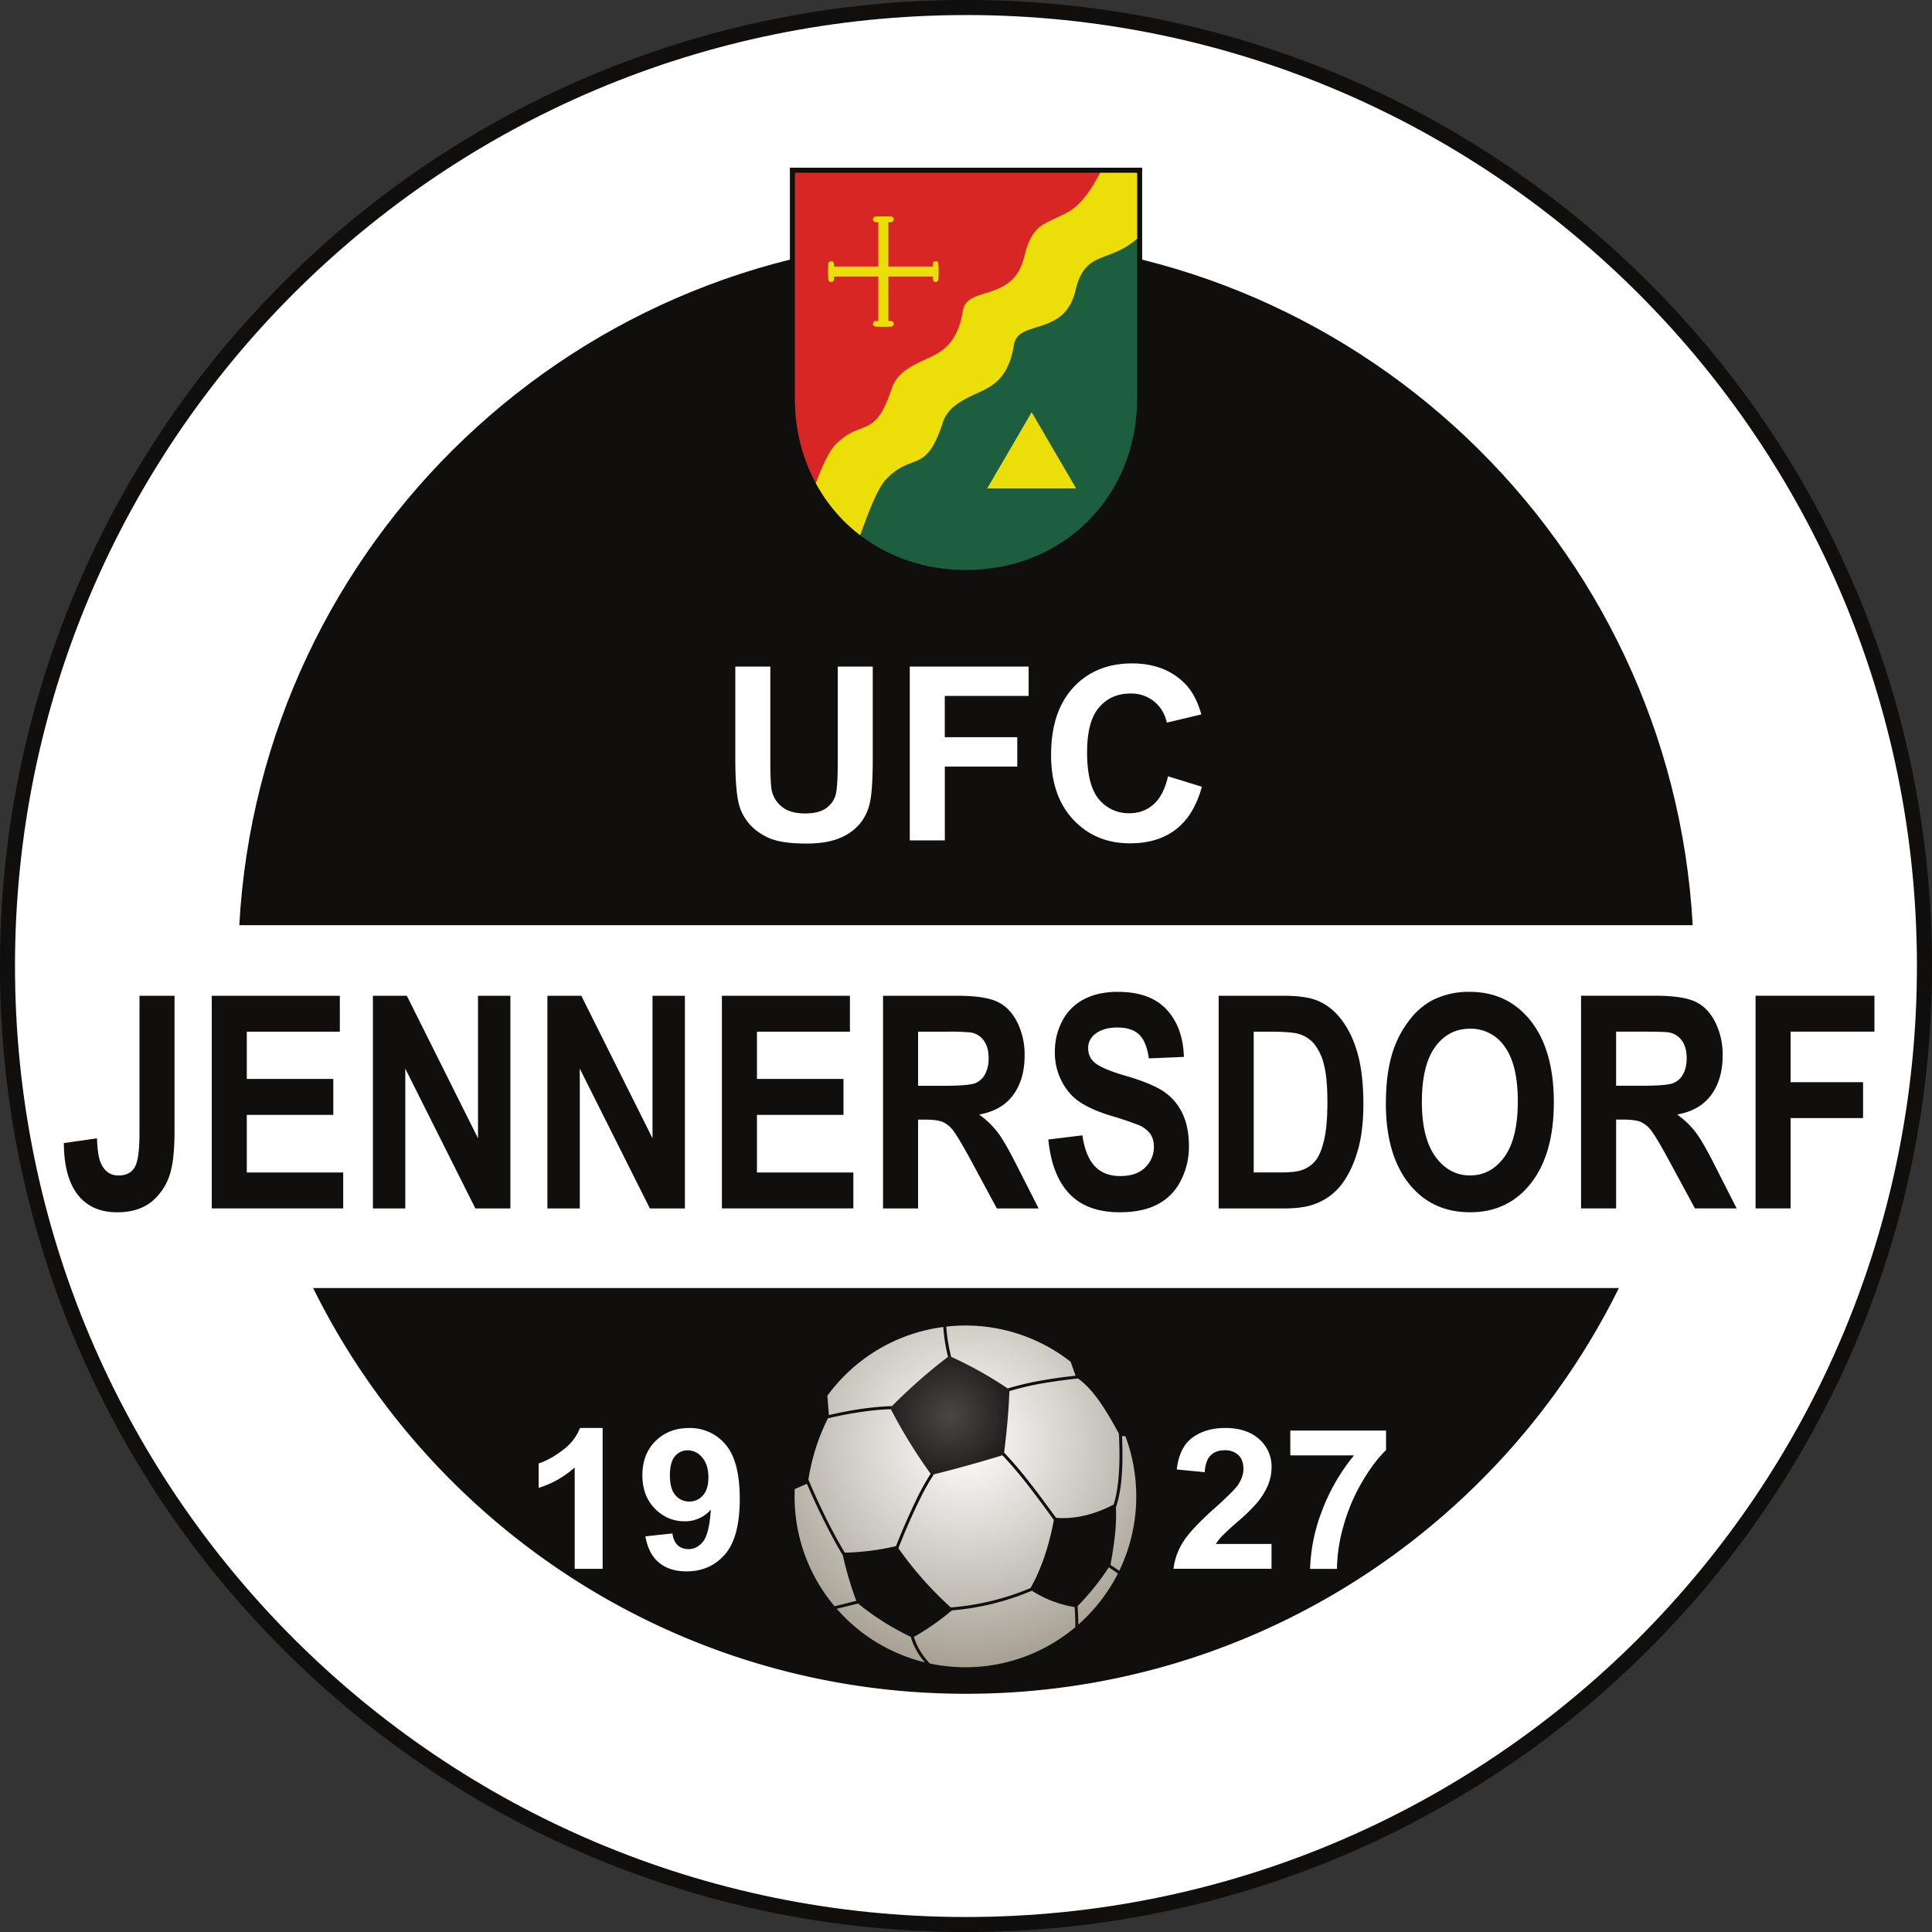 <svg xmlns="http://www.w3.org/2000/svg" width="500" height="500" fill="none"><rect width="100%" height="100%" fill="#333333" stroke="none"/><path fill="#100F0E" fill-rule="evenodd" d="M250 0a249.21 249.21 0 0 1 176.78 73.22A249.21 249.21 0 0 1 500 250a249.21 249.21 0 0 1-73.22 176.78A249.21 249.21 0 0 1 250 500a249.22 249.22 0 0 1-176.78-73.22A249.21 249.21 0 0 1 0 250 249.22 249.22 0 0 1 73.22 73.22 249.22 249.22 0 0 1 250 0Z" clip-rule="evenodd"/><path fill="#fff" fill-rule="evenodd" d="M250 3.89C385.92 3.89 496.1 114.08 496.1 250c0 135.93-110.19 246.12-246.11 246.12C114.07 496.12 3.88 385.92 3.88 250 3.88 114.08 114.08 3.9 250 3.9Z" clip-rule="evenodd"/><path fill="#100F0E" fill-rule="evenodd" d="m221.84 139.56-.76-.57v-.02a43.4 43.4 0 0 1-9.73-10.95l-.04.1-1.34-2.47-.11-.22a45.56 45.56 0 0 1-4.03-10.57 49.21 49.21 0 0 1-1.4-11.75V43.4h91.16v59.7c0 13.01-4.9 24.45-13.06 32.63-8.14 8.16-19.52 13.08-32.53 13.08a48.1 48.1 0 0 1-15.03-2.36 44.36 44.36 0 0 1-11.73-5.86v.03l-1.4-1.07ZM454.34 312.74v-55.05h30.76v9.3h-21.7v13.07h18.76v9.3H463.4v23.38h-9.06Zm-36.1-31.75h6.7c4.33 0 7.03-.24 8.12-.68a5.08 5.08 0 0 0 2.53-2.33c.61-1.1.92-2.49.92-4.14 0-1.86-.41-3.35-1.21-4.5a5.26 5.26 0 0 0-3.4-2.15c-.74-.13-2.94-.2-6.6-.2h-7.05v14Zm-9.06 31.75v-55.05h19.04c4.78 0 8.26.5 10.43 1.5 2.18.98 3.9 2.73 5.21 5.26a18.69 18.69 0 0 1 1.96 8.67c0 4.14-.98 7.55-2.95 10.24-1.97 2.69-4.9 4.38-8.82 5.08a21.89 21.89 0 0 1 4.81 4.62c1.27 1.67 2.98 4.66 5.13 8.94l5.46 10.74h-10.8l-6.5-12.02c-2.31-4.27-3.91-6.96-4.77-8.08a7.12 7.12 0 0 0-2.72-2.27c-.97-.42-2.5-.62-4.58-.62h-1.83v22.99h-9.07Zm-41.2-27.56c0 6.24 1.18 10.96 3.53 14.2 2.34 3.2 5.32 4.82 8.93 4.82 3.62 0 6.57-1.6 8.9-4.79 2.31-3.2 3.47-8 3.47-14.39 0-6.31-1.13-11.03-3.39-14.13a10.55 10.55 0 0 0-8.98-4.66c-3.73 0-6.74 1.57-9.02 4.71-2.29 3.15-3.44 7.9-3.44 14.24Zm-9.31.37c0-5.61.69-10.33 2.05-14.15 1.01-2.8 2.4-5.33 4.17-7.56a18.08 18.08 0 0 1 5.79-4.97 20.7 20.7 0 0 1 9.65-2.18c6.61 0 11.88 2.53 15.86 7.56 3.95 5.05 5.94 12.06 5.94 21.04 0 8.9-1.97 15.88-5.9 20.9-3.93 5.03-9.2 7.54-15.77 7.54-6.66 0-11.96-2.5-15.9-7.5-3.92-5-5.9-11.9-5.9-20.68ZM324.46 267v36.43h6.72c2.5 0 4.32-.18 5.44-.52a7.83 7.83 0 0 0 3.63-2.3c.97-1.07 1.76-2.84 2.36-5.3.62-2.46.92-5.83.92-10.08 0-4.26-.3-7.51-.92-9.79a13.4 13.4 0 0 0-2.55-5.33 8.14 8.14 0 0 0-4.17-2.59c-1.25-.34-3.72-.52-7.4-.52h-4.03Zm-9.07-9.3h16.49c3.72 0 6.55.34 8.5 1.05 2.62.94 4.87 2.63 6.73 5.07 1.88 2.42 3.3 5.4 4.27 8.92.97 3.5 1.46 7.85 1.46 13 0 4.53-.45 8.43-1.37 11.71-1.12 4.01-2.71 7.25-4.79 9.72a15.38 15.38 0 0 1-6.33 4.4c-2 .78-4.65 1.17-7.98 1.17h-16.98v-55.05Zm-44.08 37.2 8.81-1.07c.54 3.62 1.6 6.27 3.21 7.98 1.62 1.7 3.8 2.55 6.54 2.55 2.9 0 5.08-.76 6.55-2.27a7.38 7.38 0 0 0 2.21-5.3c0-1.31-.31-2.42-.93-3.34a7.27 7.27 0 0 0-3.24-2.37 88.13 88.13 0 0 0-7.2-2.4c-4.82-1.5-8.2-3.31-10.16-5.48a15.98 15.98 0 0 1-4.1-11.1c0-2.81.64-5.45 1.93-7.9 1.29-2.44 3.14-4.3 5.57-5.58 2.43-1.29 5.35-1.93 8.79-1.93 5.6 0 9.81 1.53 12.64 4.6 2.83 3.05 4.31 7.13 4.46 12.24l-9.07.38c-.39-2.84-1.21-4.88-2.47-6.12-1.26-1.24-3.16-1.87-5.68-1.87-2.6 0-4.65.66-6.12 2a4.4 4.4 0 0 0-1.43 3.43c0 1.3.45 2.42 1.35 3.35 1.14 1.19 3.9 2.42 8.28 3.7 4.4 1.27 7.63 2.6 9.73 3.96a14.03 14.03 0 0 1 4.94 5.6c1.18 2.37 1.78 5.29 1.78 8.76a19 19 0 0 1-2.14 8.87 13.8 13.8 0 0 1-6.04 6.13c-2.6 1.35-5.86 2.01-9.75 2.01-5.65 0-10-1.6-13.03-4.81-3.04-3.2-4.84-7.88-5.43-14.02ZM237.6 281h6.69c4.33 0 7.03-.24 8.12-.68a5.09 5.09 0 0 0 2.53-2.33 8.4 8.4 0 0 0 .91-4.14c0-1.86-.4-3.35-1.2-4.5a5.26 5.26 0 0 0-3.4-2.15 60.8 60.8 0 0 0-6.6-.2h-7.05v14Zm-9.07 31.75v-55.05h19.04c4.78 0 8.26.5 10.43 1.5 2.18.98 3.9 2.73 5.21 5.26a18.7 18.7 0 0 1 1.96 8.67c0 4.14-.98 7.55-2.95 10.24-1.97 2.69-4.9 4.38-8.83 5.08a21.93 21.93 0 0 1 4.82 4.62c1.27 1.67 2.98 4.66 5.13 8.94l5.46 10.74h-10.81l-6.48-12.02c-2.33-4.27-3.92-6.96-4.78-8.08a7.13 7.13 0 0 0-2.72-2.27c-.97-.42-2.5-.62-4.58-.62h-1.83v22.99h-9.07Zm-41.7 0v-55.05h33.13v9.3H195.9v12.23h22.39v9.3h-22.39v14.91h24.95v9.3h-34.02Zm-45.16 0v-55.05h8.77l18.43 36.89v-36.89h8.38v55.05h-9.06l-18.14-36.19v36.19h-8.38Zm-45.16 0v-55.05h8.78l18.42 36.89v-36.89h8.38v55.05h-9.06l-18.14-36.19v36.19h-8.38Zm-41.7 0v-55.05h33.14v9.3H63.87v12.23h22.39v9.3H63.87v14.91h24.95v9.3H54.81Zm-18.7-55.05h9.06v34.88c0 4.56-.32 8.07-.98 10.53a15 15 0 0 1-4.76 7.73c-2.3 1.93-5.33 2.9-9.1 2.9-4.42 0-7.82-1.5-10.2-4.54-2.38-3.04-3.58-7.5-3.6-13.37l8.57-1.23c.1 3.14.47 5.36 1.11 6.65.97 1.98 2.44 2.96 4.42 2.96 2 0 3.4-.7 4.23-2.13.83-1.4 1.24-4.34 1.24-8.8V257.7ZM418.96 333.35H81.04c30.75 62.22 94.86 105 168.96 105 74.1 0 138.21-42.78 168.96-105Z" clip-rule="evenodd"/><path fill="#fff" fill-rule="evenodd" d="M155.96 406.01h-7.23v-26.23a25.06 25.06 0 0 1-9.33 5.28v-6.33c1.89-.59 3.94-1.71 6.14-3.37a12.9 12.9 0 0 0 4.56-5.8h5.86v36.45Zm11.08-8.41 7.01-.75a4.8 4.8 0 0 0 1.33 3.06c.71.66 1.66 1 2.83 1 1.48 0 2.74-.68 3.78-2 1.03-1.32 1.7-4.07 1.98-8.23a8.78 8.78 0 0 1-6.81 3.03c-2.97 0-5.53-1.1-7.69-3.3-2.15-2.2-3.22-5.06-3.22-8.58 0-3.68 1.13-6.64 3.4-8.89 2.28-2.25 5.19-3.37 8.7-3.37a11.9 11.9 0 0 1 9.42 4.27c2.45 2.85 3.68 7.53 3.68 14.06 0 6.63-1.27 11.42-3.82 14.36-2.55 2.94-5.87 4.41-9.97 4.41-2.94 0-5.31-.76-7.13-2.28-1.81-1.5-2.98-3.78-3.5-6.8Zm16.3-15.2c0-2.24-.54-3.98-1.62-5.21a4.79 4.79 0 0 0-3.7-1.85c-1.34 0-2.45.5-3.33 1.52-.88 1.01-1.32 2.66-1.32 4.96 0 2.33.48 4.05 1.44 5.15a4.6 4.6 0 0 0 3.6 1.63c1.38 0 2.55-.52 3.5-1.58.95-1.05 1.42-2.6 1.42-4.63Zm145.73 17.19V406h-25.36c.27-2.44 1.1-4.75 2.47-6.94 1.37-2.18 4.08-5.09 8.13-8.7 3.26-2.92 5.25-4.9 5.99-5.94 1-1.44 1.5-2.86 1.5-4.26 0-1.56-.44-2.75-1.3-3.58a4.93 4.93 0 0 0-3.58-1.25c-1.52 0-2.71.44-3.6 1.32-.9.86-1.4 2.32-1.55 4.35l-7.22-.7c.43-3.82 1.78-6.57 4.04-8.24 2.27-1.67 5.1-2.5 8.5-2.5 3.73 0 6.65.97 8.79 2.9a9.34 9.34 0 0 1 3.2 7.21c0 1.64-.32 3.2-.92 4.68a18.7 18.7 0 0 1-2.9 4.64 44.34 44.34 0 0 1-4.75 4.64 70.31 70.31 0 0 0-4.35 4.01c-.62.66-1.1 1.31-1.49 1.94h14.4Zm4.86-22.93v-6.43h24.78v5.06c-2.04 1.93-4.12 4.7-6.24 8.3a47.48 47.48 0 0 0-4.83 11.53 41.15 41.15 0 0 0-1.63 10.9h-6.96a45.37 45.37 0 0 1 3.22-15.37 50.74 50.74 0 0 1 8.15-14h-16.49Z" clip-rule="evenodd"/><path fill="url(#a)" fill-rule="evenodd" d="M261.23 359.64a99.53 99.53 0 0 0-15.58-8.72 139.68 139.68 0 0 0-15.27 13.45 132.27 132.27 0 0 0 10.7 17.34c6.6-1.65 12.84-3.38 18.7-5.2.79-6.18 1.31-11.88 1.45-16.87Z" clip-rule="evenodd"/><path fill="url(#b)" fill-rule="evenodd" d="M224.15 364.45a72 72 0 0 1 6.7-.55c4.63-4.66 9.46-8.91 14.5-12.75a42.96 42.96 0 0 1-1.22-7.73 44.19 44.19 0 0 0-30.01 17.8l.4 5c3.5-.82 6.69-1.4 9.63-1.77Zm22-13.3a99.5 99.5 0 0 1 14.64 8.19 73.63 73.63 0 0 1 10.2-2.31c2.39-.4 4.87-.72 7.37-1l-1.28-3.6a44.02 44.02 0 0 0-32.18-9.1 42.21 42.21 0 0 0 1.26 7.82Zm15.07 8.87a73.79 73.79 0 0 1 9.89-2.23c2.55-.41 5.2-.75 7.86-1.05 4.17 2.96 7.46 8.55 10.6 14.27.21 4.27.2 8.08-.09 11.38-.23 2.67-.64 5-1.25 6.98-5.22 2.72-10.19 3.8-14.92 3.45l-.64-.87c-4.01-5.48-8.06-11.02-12.81-16.01.72-5.8 1.21-11.18 1.36-15.92Zm-28.72 40.65a177.8 177.8 0 0 1 5.58-12.72 61.12 61.12 0 0 1 3.6-6.39 336.44 336.44 0 0 0 17.75-4.94c4.66 4.91 8.65 10.38 12.61 15.78l.7.96c-1.23 6.59-3.16 12.53-6.04 17.63a66.7 66.7 0 0 1-20.63 5.02 92.1 92.1 0 0 1-13.57-15.34Zm-18.35-7.03c-1.7-3.38-3.36-6.98-4.94-10.7a53.64 53.64 0 0 1 5.05-15.87 94.95 94.95 0 0 1 9.99-1.85c2.24-.29 4.33-.46 6.3-.53a132.44 132.44 0 0 0 10.3 16.72 62.63 62.63 0 0 0-3.47 6.2 177.25 177.25 0 0 0-5.5 12.53 66.29 66.29 0 0 1-13.25 1.7 128.3 128.3 0 0 1-4.48-8.2Zm3.97 8.87a128.8 128.8 0 0 1-4.66-8.53 191.7 191.7 0 0 1-4.64-9.97l-3.14 1.36a44.03 44.03 0 0 0 10.31 30.33l5.62-1.4a90.48 90.48 0 0 1-3.49-11.8Zm17.6 21.1c.3 1.12.75 2.2 1.33 3.28.6 1.13 1.37 2.24 2.3 3.33a44.2 44.2 0 0 1-22.8-13.87l5.52-1.36a67.53 67.53 0 0 0 13.65 8.63Zm42.4-7.7a29.1 29.1 0 0 1-11.07-4.23 67.65 67.65 0 0 1-20.7 5.09 66.41 66.41 0 0 1-9.82 6.86c.29.98.69 1.95 1.2 2.9a19.1 19.1 0 0 0 2.92 3.99c2.97.63 6.05.96 9.2.96 10.84 0 20.76-3.9 28.45-10.37 0-1.72-.06-3.45-.18-5.2Zm8.85-10.29 2.35 1.6a44.4 44.4 0 0 1-10.25 13.22 76.03 76.03 0 0 0-.19-4.77 66.49 66.49 0 0 0 8.09-10.05Zm3.29-23.16a33.46 33.46 0 0 1-1.47 7.7c.26 4.56-.43 9.38-1.38 14.76l-.03.05 2.28 1.55a44.04 44.04 0 0 0 4.4-19.25c0-5.5-1-10.76-2.83-15.61l-.85.03c.18 4.02.15 7.62-.12 10.77Z" clip-rule="evenodd"/><path fill="#100F0E" fill-rule="evenodd" d="M438.07 239.44c-5.48-99.11-87.59-177.8-188.07-177.8-100.49 0-182.6 78.69-188.07 177.8h376.14Z" clip-rule="evenodd"/><path fill="#fff" fill-rule="evenodd" d="m302.28 200.9 8.76 2.71c-1.35 4.95-3.59 8.63-6.72 11.04-3.12 2.4-7.08 3.6-11.89 3.6-5.95 0-10.83-2.04-14.67-6.13-3.82-4.08-5.74-9.66-5.74-16.75 0-7.49 1.93-13.31 5.77-17.46 3.85-4.15 8.91-6.22 15.19-6.22 5.48 0 9.93 1.63 13.34 4.9 2.05 1.92 3.57 4.68 4.59 8.3l-8.94 2.13a9.58 9.58 0 0 0-3.32-5.52 9.5 9.5 0 0 0-6.12-2.02c-3.33 0-6.03 1.2-8.09 3.6-2.07 2.38-3.1 6.26-3.1 11.62 0 5.67 1.02 9.73 3.05 12.14a9.9 9.9 0 0 0 7.95 3.62c2.4 0 4.48-.77 6.21-2.3 1.73-1.54 2.98-3.95 3.73-7.25Zm-66.83 16.6v-45h30.76v7.61h-21.7v10.68h18.76v7.6h-18.75v19.1h-9.07Zm-45.15-45h9.06v24.39c0 3.87.12 6.37.34 7.52a7.32 7.32 0 0 0 2.73 4.44c1.44 1.12 3.41 1.67 5.92 1.67 2.53 0 4.45-.52 5.74-1.58a6.25 6.25 0 0 0 2.32-3.88c.26-1.55.4-4.09.4-7.65v-24.9h9.06v23.65c0 5.4-.24 9.23-.72 11.46a12.76 12.76 0 0 1-2.7 5.66 13.5 13.5 0 0 1-5.25 3.66c-2.2.91-5.05 1.37-8.58 1.37-4.27 0-7.5-.49-9.7-1.48-2.2-1-3.93-2.29-5.22-3.88a12.42 12.42 0 0 1-2.52-5c-.6-2.57-.88-6.38-.88-11.42v-24.02Z" clip-rule="evenodd"/><path fill="#1D5E3E" fill-rule="evenodd" d="M244.03 109.28c-4.45 13.73-7.82 7.58-14.7 14.76-2.4 2.5-4.93 9.6-6.71 14.5 7.42 5.68 16.85 8.98 27.38 8.98 25.32 0 44.29-19.12 44.29-44.41V61.78c-7.52 6.55-13.45 2.77-15.99 13.5-2.81 11.9-14.78 7.4-15.85 13.87-1.22 7.34-4.17 10.09-8.34 12.06-3.68 1.75-8.62 3.55-10.08 8.07Z" clip-rule="evenodd"/><path fill="#ECDE08" fill-rule="evenodd" d="M262.45 89.14c1.07-6.47 13.04-1.96 15.86-13.87 2.53-10.72 8.47-6.94 15.98-13.49V44.71h-9.64c-3 6.1-9.2 7.39-10.77 8.34-6.15 3.71-12.08 2.08-14.29 11.4-2.82 11.9-11.77 8.36-12.84 14.83-1.22 7.34-5.67 8.24-9.85 10.22-3.68 1.74-11.08 3.27-12.54 7.78-4.46 13.74-6.04 6.63-12.92 13.8-1.7 1.78-.86 9.43-.33 13.95a42.29 42.29 0 0 0 11.5 13.5c1.8-4.9 4.33-12 6.73-14.5 6.87-7.17 10.24-1.02 14.7-14.76 1.46-4.5 6.39-6.31 10.07-8.06 4.17-1.97 7.12-4.72 8.34-12.07ZM267 106.67l-11.52 19.74h23.03l-11.52-19.74Z" clip-rule="evenodd"/><path fill="#D72624" fill-rule="evenodd" d="M240.88 92.37c4.18-1.97 7.12-4.72 8.34-12.06 1.07-6.48 13.04-1.97 15.86-13.88 2.2-9.32 5.8-8.23 11.95-11.94 1.58-.95 4.63-3.68 7.62-9.79h-78.94v58.4c0 8.08 1.94 15.53 5.4 21.93 1.52-3.97 3.3-8.06 5-9.84 6.87-7.17 10.24-1.02 14.7-14.75 1.46-4.52 6.4-6.32 10.07-8.07Z" clip-rule="evenodd"/><path fill="#ECDE08" fill-rule="evenodd" d="M227.3 56.02h2.6v28.51h-2.6V56.02Z" clip-rule="evenodd"/><path fill="#ECDE08" fill-rule="evenodd" d="M214.35 71.58v-2.6h28.52v2.6h-28.52ZM226.68 56.02h3.85c.43 0 .77.33.77.73 0 .41-.34.74-.77.74h-3.85a.76.76 0 0 1-.77-.73c0-.41.34-.74.77-.74ZM226.68 83.06h3.85c.43 0 .77.33.77.73 0 .41-.34.74-.77.74h-3.85a.76.76 0 0 1-.77-.74c0-.4.34-.73.77-.73Z" clip-rule="evenodd"/><path fill="#ECDE08" fill-rule="evenodd" d="M214.35 72.2v-3.85c0-.42.33-.77.74-.77.4 0 .74.35.74.77v3.85c0 .43-.34.78-.74.78a.76.76 0 0 1-.74-.78ZM241.38 72.2v-3.85c0-.42.33-.77.74-.77.4 0 .74.35.74.77v3.85c0 .43-.34.78-.74.78a.76.76 0 0 1-.74-.78Z" clip-rule="evenodd"/><defs><radialGradient id="a" cx="0" cy="0" r="1" gradientTransform="rotate(45 -319.28 479.87) scale(21.791)" gradientUnits="userSpaceOnUse"><stop stop-color="#4C4745"/><stop offset="1" stop-color="#100F0E"/></radialGradient><radialGradient id="b" cx="0" cy="0" r="1" gradientTransform="rotate(45 -325.47 488.16) scale(73.213)" gradientUnits="userSpaceOnUse"><stop stop-color="#fff"/><stop offset="1" stop-color="#8F8877"/></radialGradient></defs></svg>
